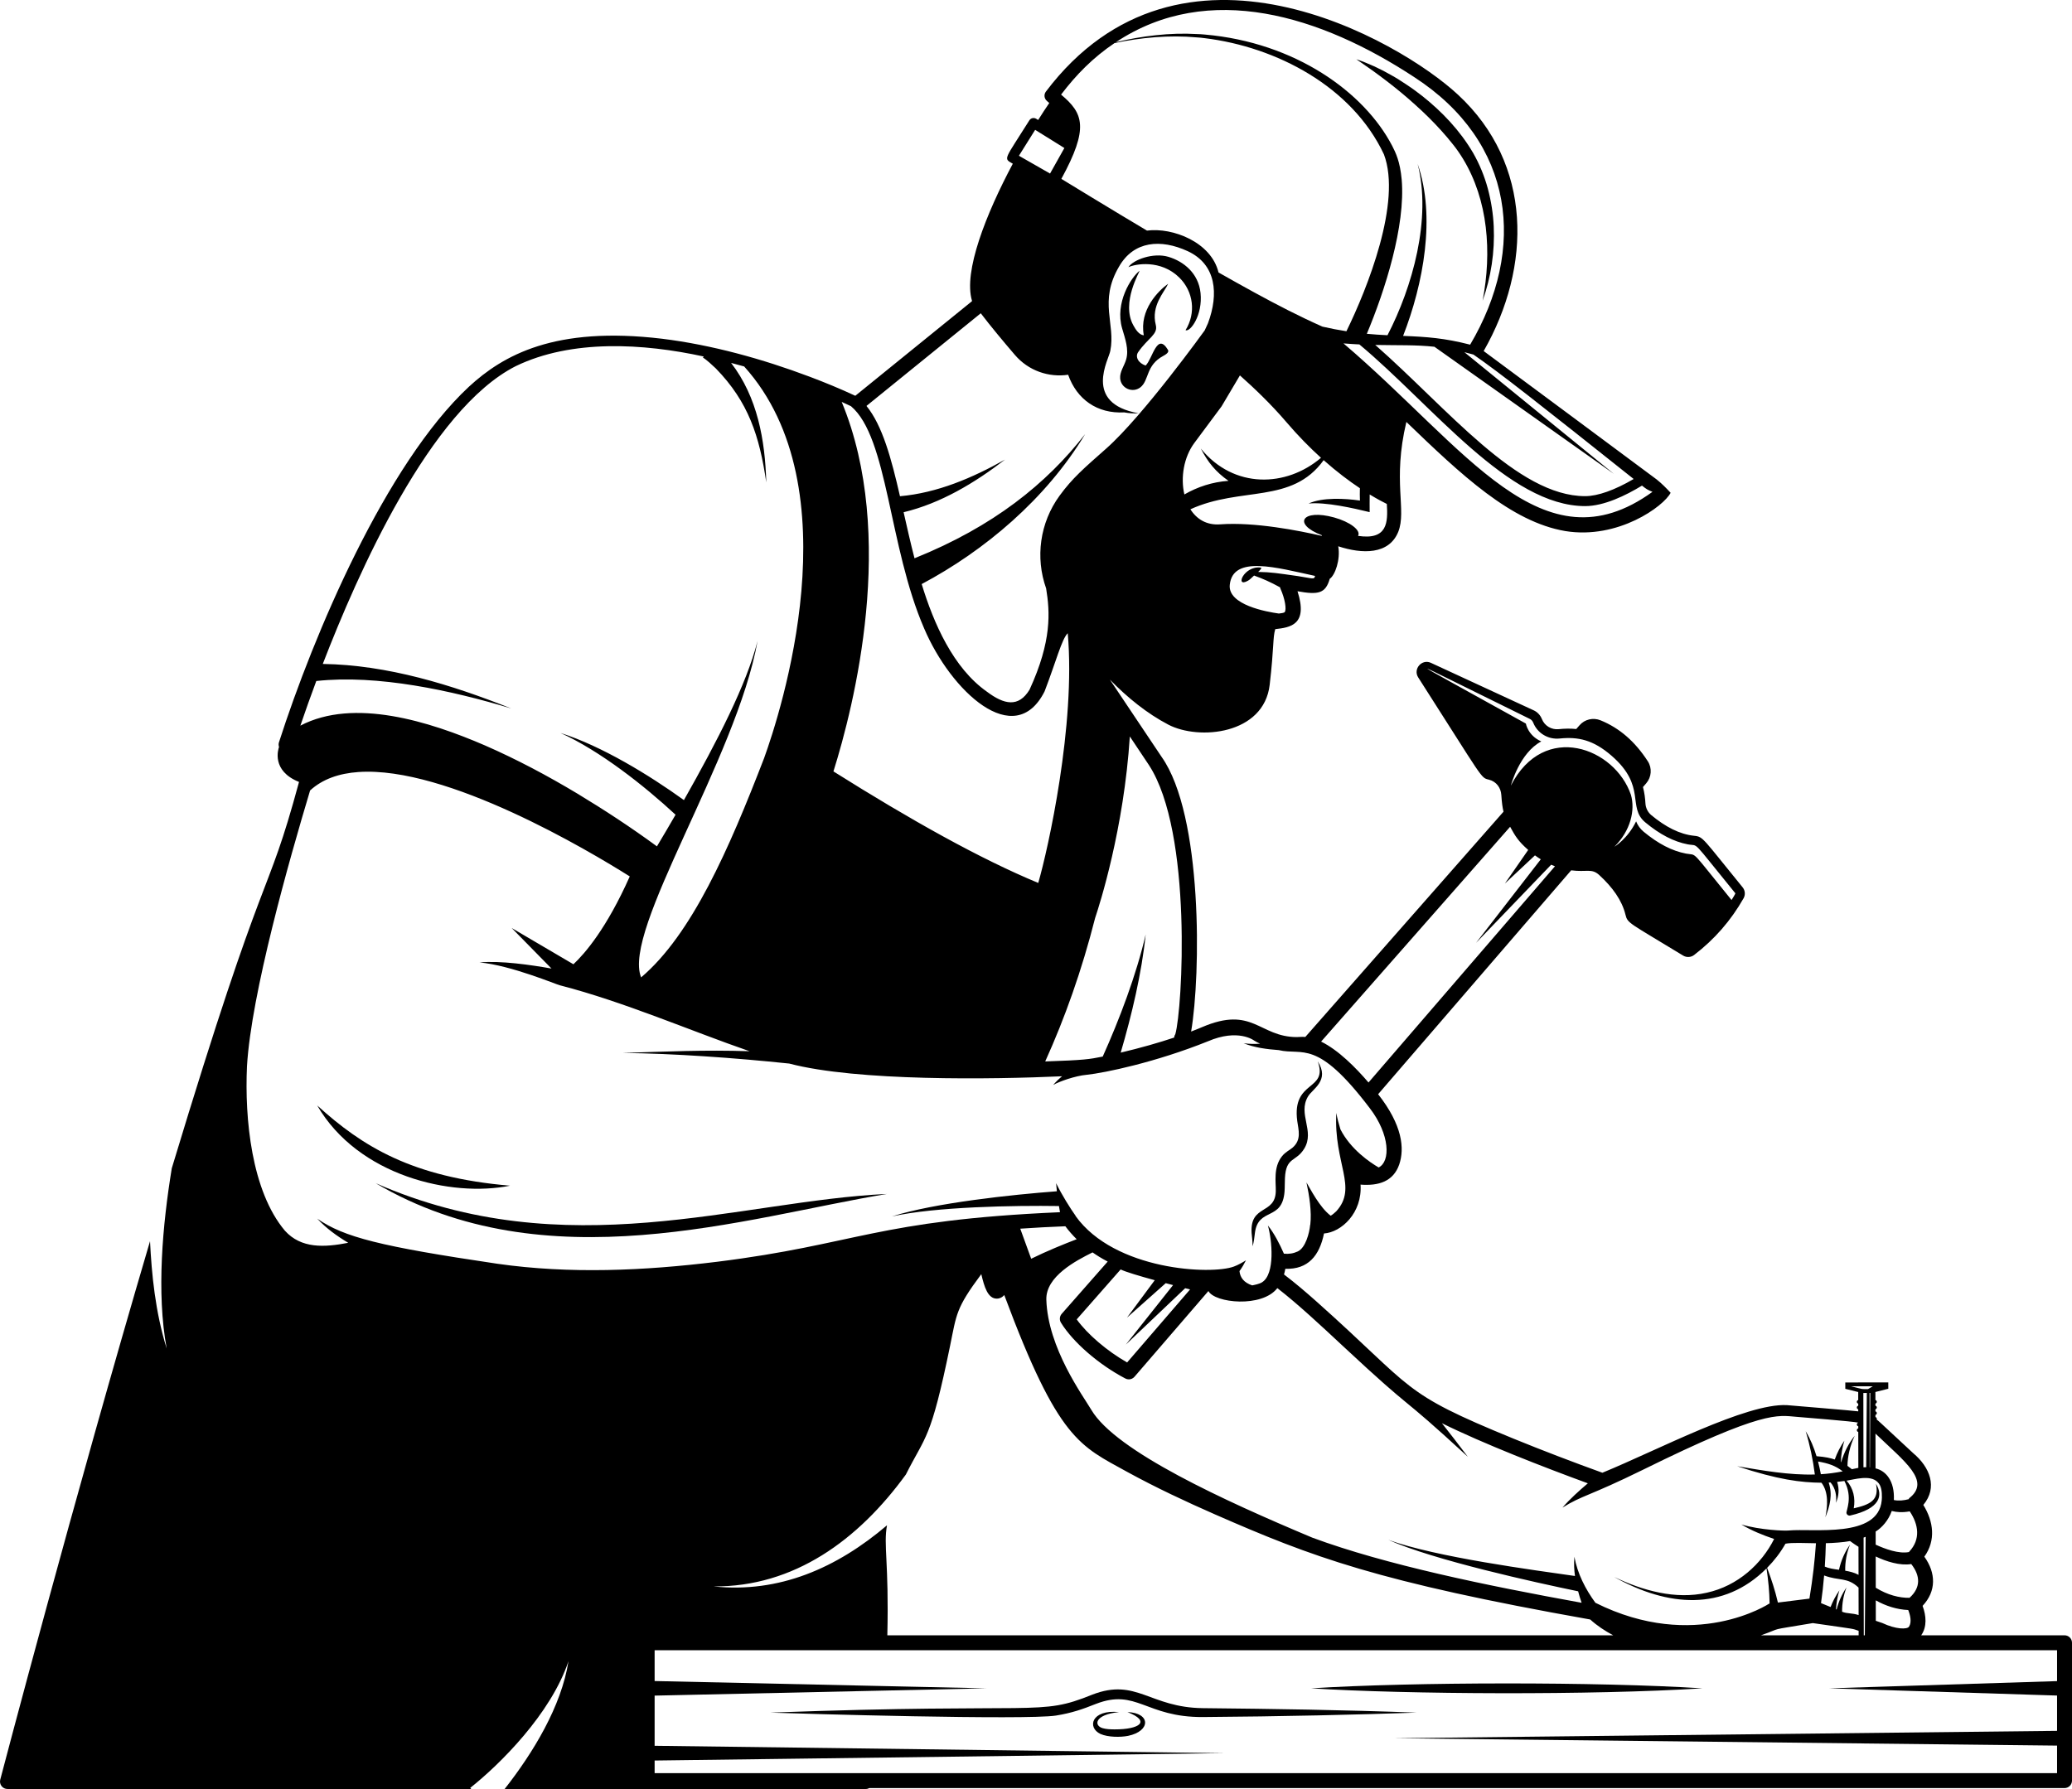<?xml version="1.0" encoding="UTF-8" standalone="no"?><svg xmlns="http://www.w3.org/2000/svg" xmlns:xlink="http://www.w3.org/1999/xlink" fill="#000000" height="1652.5" preserveAspectRatio="xMidYMid meet" version="1" viewBox="0.0 0.0 1913.5 1652.5" width="1913.5" zoomAndPan="magnify"><defs><clipPath id="a"><path d="M 0 0 L 1913.5 0 L 1913.5 1652.488 L 0 1652.488 Z M 0 0"/></clipPath></defs><g><g id="change1_1"><path d="M 1330.75 120.352 C 1334.512 124.5 1338.16 128.75 1341.602 133.141 C 1345.16 137.48 1348.199 142.012 1351.109 146.73 C 1362.602 165.621 1369.441 187.371 1372.09 209.75 C 1374.77 232.16 1373.551 255.172 1369.18 277.809 C 1376.961 256.078 1380.539 232.609 1379.469 209.141 C 1378.941 197.398 1377.07 185.672 1374.02 174.211 C 1370.91 162.762 1366.352 151.629 1360.422 141.238 C 1348.238 120.48 1331.789 103.23 1313.441 88.648 C 1311.102 86.891 1308.809 85.059 1306.441 83.352 C 1304.039 81.672 1301.691 79.93 1299.23 78.352 C 1294.379 75.09 1289.461 71.941 1284.34 69.129 C 1274.211 63.359 1263.59 58.422 1252.578 54.73 C 1271.762 67.762 1289.969 81.379 1306.75 96.59 C 1315.18 104.121 1323.23 112.031 1330.75 120.352" fill="#000000"/></g><g id="change1_2"><path d="M 1156.711 1151.199 C 1158.07 1147.301 1158.359 1143.031 1158.891 1139.07 C 1161.809 1114.852 1184.199 1128.27 1186.289 1100.578 C 1186.602 1096.18 1186.422 1092.102 1186.641 1088.289 C 1187.621 1068.172 1196.789 1073.672 1204.52 1060.91 C 1214.379 1044.57 1198.371 1029.18 1207.879 1012.93 C 1211.73 1005.961 1228.488 998.238 1216.898 980.336 C 1226.961 1008.078 1192.879 997.086 1198.02 1035.52 C 1199.109 1043.559 1202.148 1052.66 1193.852 1059.941 C 1191.059 1062.441 1187.18 1063.91 1183.898 1068.07 C 1175.781 1078.23 1178.379 1092.07 1178.199 1100.18 C 1177.809 1122.211 1154.109 1112.289 1155.879 1138.98 C 1156.23 1143.148 1156.852 1147.07 1156.711 1151.199" fill="#000000"/></g><g id="change1_3"><path d="M 346.934 1092.922 C 504.148 1185.699 688.18 1124.469 819.043 1102.859 C 682.879 1109.031 523.32 1170.352 346.934 1092.922" fill="#000000"/></g><g id="change1_4"><path d="M 471.004 1095.211 C 380.52 1087.539 334.688 1059 292.941 1021.121 C 330.777 1086.27 417.012 1106.18 471.004 1095.211" fill="#000000"/></g><g id="change1_5"><path d="M 1088.961 256.262 C 1102.238 269.25 1104.672 289.211 1094.852 304.98 C 1099.141 307.012 1110.828 291.148 1108.711 270.672 C 1106.789 252.25 1092.93 241.371 1079 237.219 C 1065.07 233.078 1046.461 239.898 1042.09 246.789 C 1048.621 243.711 1071.898 239.578 1088.961 256.262" fill="#000000"/></g><g id="change1_6"><path d="M 1074.211 328.789 C 1076.52 327.559 1079.98 325.398 1078.621 323.18 C 1068.52 306.43 1064.578 331.039 1058.039 337.629 C 1050.93 335.371 1048.262 329.379 1051.078 325.309 C 1060.371 311.871 1069.648 309.02 1067.359 300.059 C 1062.859 282.391 1075.23 269.93 1078.809 262.09 C 1069.84 268.469 1051.91 286.238 1056.32 309.711 C 1051.84 309.359 1048.66 304.211 1046.531 300.281 C 1035.129 279.398 1053.02 250.359 1052.352 250.141 C 1044.66 256.172 1029.379 279.691 1036.309 303.391 C 1039.039 312.77 1042.711 322.672 1040.012 332.039 C 1038.289 338.012 1033.961 343.43 1034.48 349.602 C 1035.25 358.719 1045.949 363.43 1053.23 357.73 C 1061.34 351.27 1058.059 337.48 1074.211 328.789" fill="#000000"/></g><g clip-path="url(#a)" id="change1_10"><path d="M 1899.711 1552.84 L 1689.227 1559.508 L 1899.711 1566.18 L 1899.711 1598.781 L 1287.414 1605.598 L 1899.711 1612.41 L 1899.711 1637.852 L 604.551 1637.852 L 604.551 1626.191 L 1130.984 1619.379 L 604.551 1612.578 L 604.551 1566.238 L 910.992 1559.508 L 604.551 1552.77 L 604.551 1524.309 L 1899.711 1524.309 Z M 459.387 1167.34 C 351.34 1151.359 317.539 1142.77 292.941 1125.66 C 301.359 1134.648 311.02 1141.656 321.598 1147.969 C 299.543 1152.27 278.109 1153.457 263.09 1136.77 C 232.191 1100.078 225.875 1033.117 228.086 984.926 C 232.031 917.773 267.055 794.484 286.375 730.148 C 297.93 719.551 313.305 714.344 331.035 713.113 C 412.586 707.469 543.855 785.793 581.59 809.547 C 560.281 857.461 540.223 880.711 529.551 890.691 L 472.547 857.207 L 509.309 894.645 C 489.875 891.223 462.473 887.219 442.859 889.004 C 471.805 891.602 514.402 909.664 517.094 910.125 C 576.543 925.473 637.496 952.117 692.242 971.023 C 650.957 969.625 614.488 971.34 574.969 972.613 C 622.367 973.121 677.699 977.066 728.898 982.414 C 791.457 998.906 916.477 997.062 980.824 994.148 C 978.035 996.457 975.316 999.055 972.641 1002.156 C 977.996 999.074 992.941 993.715 1003.645 992.77 C 1020.234 991.023 1067.262 981.25 1115.523 961.855 C 1143.375 949.871 1158.055 961.059 1158.055 961.059 C 1159.746 962.219 1161.734 963.16 1163.723 964.059 C 1158.672 964.391 1153.594 964.379 1148.504 963.625 C 1158.254 967.695 1170.465 969.242 1180.891 969.973 C 1203.277 975.324 1215.852 958.828 1264.969 1023.598 C 1283.703 1047.957 1284.281 1072.93 1273.199 1078.387 C 1265.25 1073.758 1247.383 1061.758 1237.91 1043.207 C 1236.348 1038.238 1235.008 1033.188 1234.082 1028.008 C 1231.605 1074.949 1254.168 1096.789 1234.012 1118.91 C 1232.367 1120.43 1230.691 1121.926 1228.906 1122.969 C 1218.621 1115.188 1210.145 1098.199 1206.52 1092.199 C 1209.09 1104.059 1211.496 1119.328 1210.051 1131.316 L 1209.945 1131.387 C 1209.184 1139.168 1205.695 1152.477 1198.582 1155.918 C 1194.555 1157.797 1190.258 1158.527 1185.703 1158.027 C 1181.949 1149.449 1176.816 1139.289 1170.902 1131.977 C 1174.773 1145.559 1177.699 1176.688 1165.582 1184.398 C 1163.055 1186.039 1158.695 1186.828 1156.383 1187.309 C 1148.863 1184.789 1145.293 1180.188 1144.664 1174.129 C 1147.035 1170.891 1148.941 1167.527 1150.652 1164.137 C 1147.035 1166.406 1143.312 1168.48 1139.582 1169.879 C 1118.875 1177.738 1029.402 1173.648 993.27 1123.188 L 993.391 1123.137 C 988.414 1116.176 980.797 1104.027 975.324 1092.918 C 975.496 1095.398 975.75 1097.887 976.023 1100.379 C 935.621 1103.398 862.742 1111.078 823.676 1123.648 C 863.57 1114.617 937.312 1113.387 977.941 1114.02 C 978.258 1115.918 978.559 1117.809 978.918 1119.707 C 809.102 1127.18 791.129 1149.438 662.172 1165.508 C 594.855 1173.789 526.215 1176.898 459.387 1167.34 Z M 292.102 629.047 C 348.629 622.879 417.066 637.773 472.098 654.398 C 416.977 632.465 357.73 614.148 298.094 613.281 C 330.328 529.723 396.949 378.473 476.293 338.203 C 527.973 313.176 594.168 317.145 649.879 329.305 L 649.156 330.305 C 652.305 332.09 658.441 337.816 661.039 340.293 C 691.227 371.285 701.406 402.781 707.656 445.621 C 706.559 406.305 699.531 366.93 675.18 335.223 C 679.68 336.398 681.844 336.973 687.242 338.5 C 788.578 450.902 720.621 658.898 705.664 700.27 C 673.145 784.539 638.82 863.156 592.078 902.809 C 574.316 859.281 680.113 700.98 699.613 592.043 C 689.352 632.371 662.586 684.246 631.605 739.051 C 599.84 716.152 555.688 689.059 517.656 677.055 C 554.039 693.449 595.039 725.828 623.875 752.559 C 618.223 762.359 612.496 772.105 606.688 781.781 C 582.852 764.336 558.379 748.25 533.176 733.035 C 505.727 716.57 477.383 701.465 447.902 688.566 C 396.68 666.422 326.781 644.344 277.383 670.285 C 282.086 656.484 287 642.734 292.102 629.047 Z M 777.312 371.238 C 780.18 372.543 783.035 373.855 785.871 375.195 C 820.137 404.109 820.621 504.781 853.473 580.523 C 878.086 638.371 936.973 693.625 964.676 638.645 C 975.344 610.855 980.477 590.43 986.062 584.895 C 993.531 669.332 967.879 784.5 958.828 815.57 C 905.168 793.332 840.785 757.273 769.684 712.543 C 788.637 652.281 828.48 494.648 777.312 371.238 Z M 905.75 289.371 C 914.457 300.84 926.109 314.844 937.258 327.852 C 949.844 342.547 968.59 348.805 986.434 346.164 C 994.504 368.926 1013.234 382.262 1038.215 380.926 C 1042.664 381.758 1047.145 381.98 1051.555 381.781 C 999.359 372.449 1024.473 331.465 1025.402 323.883 C 1030.355 299.242 1014.551 278.605 1033.352 246.391 C 1047.004 222.445 1071.945 220.566 1096.805 231.977 C 1123.242 244.184 1125.672 271.492 1115.574 298.574 L 1112.555 305.172 C 1112.555 305.172 1055.762 384.117 1021.594 414.336 C 1001.023 432.531 990.422 441.547 978.484 457.922 C 960.242 482.957 956 515.031 966.109 543.523 C 969.637 565.23 971.535 591.902 950.785 637.066 C 940.609 653.766 927.25 650.812 911.445 638.934 C 880.293 617.074 862.23 575.754 851.184 539.508 C 909.055 508.734 965.887 461.152 1002.133 401 C 966.438 446.723 917.621 486.285 844.551 515.684 C 840.922 501.637 837.703 487.422 834.492 473.148 C 868.898 464.906 900.348 445.926 928.148 424.523 C 898.043 441.441 865.68 455.305 831.137 458.367 C 823.109 423.316 814.918 393.039 800.188 374.961 Z M 955.969 119.938 L 982.953 136.723 L 969.73 160.309 L 940.977 143.871 Z M 1029.281 39.793 C 1053.234 34.684 1080.273 32.219 1104.953 34.52 L 1108.734 34.801 L 1112.484 35.25 C 1178.754 43.312 1248.652 79.953 1278.07 142.605 C 1294.668 186.582 1262.738 266.57 1243.426 305.969 C 1236.008 304.82 1228.613 303.41 1221.297 301.719 C 1200.051 292.316 1179.199 281.516 1158.602 270.258 C 1147.465 264.164 1136.363 257.953 1125.312 251.676 C 1118.605 223.746 1083.113 209.883 1059.242 213.004 C 1051.312 208.273 1043.383 203.531 1035.453 198.777 C 1016.984 187.66 998.562 176.461 980.164 165.215 C 1005.883 118.105 1000.473 104.559 979.906 87.383 C 994.129 68.684 1009.473 53.176 1029.281 39.793 Z M 1305.926 71.148 C 1399.113 131.535 1409.914 229.992 1357.695 318.367 C 1333.914 312.262 1317.926 311.145 1295.773 310.266 C 1314.52 262.156 1326.105 200.129 1309.18 151.363 C 1322.211 201.957 1304.391 265.211 1281.355 309.656 C 1274.957 309.352 1268.598 308.926 1262.27 308.328 C 1278.926 268.625 1298.121 208.754 1294.469 165.93 C 1292.941 148.934 1288.836 140.891 1285.711 134.762 C 1259.945 85.188 1196.234 39.25 1112.805 31.926 L 1108.984 31.609 L 1105.152 31.457 C 1080.832 30 1054.375 33.172 1030.512 38.98 C 1116.363 -18.035 1220.16 14.824 1305.926 71.148 Z M 1508.699 442.449 C 1491.219 452.711 1475.5 458.297 1463.902 458.297 C 1401.273 458.297 1336.742 377.168 1270.062 318.625 C 1291.746 319.059 1307.336 318.426 1324.699 320.301 L 1490.387 437.707 L 1352.355 325.305 C 1355.055 325.973 1357.812 326.688 1360.727 327.512 C 1385.297 344.449 1422.922 374.199 1508.699 442.449 Z M 1526.074 454.305 C 1424.375 527.852 1354.457 414.109 1240.715 317.203 C 1247.734 317.742 1251.164 317.941 1255.391 318.141 C 1322.961 374.457 1393.254 467.488 1463.902 467.488 C 1481.254 467.488 1501.305 457.746 1516.379 448.566 C 1520.273 451.652 1521.414 452.453 1526.074 454.305 Z M 1254.168 495 C 1257.137 489.914 1246.738 482.031 1232.039 477.973 C 1202.668 469.859 1193.172 483.891 1220.746 494.414 C 1220.723 494.605 1220.699 494.805 1220.664 494.996 C 1199.84 490.168 1158.652 482.004 1126.793 484.344 C 1114.242 485.266 1105.074 479.473 1099.344 470.426 C 1146.145 449.07 1192.949 465.918 1222.391 425.051 C 1234.691 435.969 1246.125 444.48 1255.859 450.961 C 1255.742 454.766 1255.754 458.566 1255.906 462.371 C 1241.996 460.352 1221.309 459.25 1208.48 465.105 C 1224.117 463.559 1249.859 469.379 1264.887 473.066 C 1264.852 466.668 1264.816 463.523 1264.91 456.738 C 1271.473 460.727 1276.883 463.605 1280.746 465.508 C 1281.789 482.363 1281.531 499.062 1254.168 495 Z M 1198.793 532.168 C 1179.73 529.465 1174.023 528.477 1161.895 528.281 C 1166.234 524.324 1164.414 524.297 1164.414 524.297 C 1148.762 522.141 1140.055 543.477 1152.414 536.441 C 1154.574 535.215 1154.523 534.82 1158.145 531.633 C 1166.562 534.691 1172.902 537.461 1182.113 542.5 C 1182.219 542.922 1182.312 543.344 1182.5 543.754 C 1186.75 553.164 1188.277 563.121 1186.41 565.422 C 1185.82 566.152 1182.664 566.543 1181.738 566.629 C 1181.465 566.652 1181.184 566.68 1180.926 566.703 C 1169.953 565.195 1133.824 558.805 1135.695 540.234 C 1138.484 512.535 1179.223 524.355 1214.453 531.977 C 1213.68 535.543 1212.812 534.375 1198.793 532.168 Z M 1103.023 409.109 L 1128.113 375.371 L 1145.062 346.773 C 1157.574 357.844 1173.684 373.141 1188.156 390.094 C 1199.016 402.805 1209.758 413.652 1219.949 422.879 C 1187.957 450.117 1139.574 451.887 1108.965 414.336 C 1115.434 426.871 1122.676 435.887 1134.523 444.152 C 1119.621 445.16 1105.875 449.75 1093.773 456.727 C 1090.164 441.219 1093.145 422.398 1103.023 409.109 Z M 1088.832 952.539 C 1087.992 952.836 1087.262 953.293 1086.625 953.844 C 1087.332 953.184 1088.062 952.777 1088.832 952.539 Z M 1043.402 680.262 L 1061.082 706.754 C 1101.613 768.984 1091.953 932.535 1085.434 955.215 C 1084.793 956.168 1084.402 957.266 1084.293 958.418 C 1070.414 963.062 1053.223 967.996 1034.973 972.305 C 1045.133 937.75 1054.414 898.684 1058.035 863.156 C 1049.543 900.164 1033.703 941.879 1018.371 975.957 C 1005.793 978.477 1001.383 979.223 965.258 980.457 C 983.344 940.492 998.965 896.719 1011.355 847.949 C 1015.473 835.672 1037.902 765.723 1043.402 680.262 Z M 1394.605 763.688 C 1399.348 772.273 1401.953 776.848 1411.297 785.078 L 1389.781 816.105 L 1417.543 790.109 C 1419.328 791.414 1421.113 792.621 1422.922 793.738 L 1363.145 870.91 L 1432.488 798.746 C 1433.66 799.254 1434.848 799.727 1436.023 800.168 L 1263.828 999.898 C 1252.23 986.387 1235.984 969.875 1220.043 962.125 Z M 1412.52 663.922 C 1414.023 664.559 1415.242 665.797 1415.914 667.488 C 1419.914 677.5 1429.965 683.23 1440.281 682.172 C 1457.375 680.422 1471.379 683.328 1488.473 698.227 C 1520.852 726.457 1502.465 745.543 1519.453 759.645 C 1532.93 770.828 1545.75 777.461 1558.625 779.918 C 1569.648 782.02 1560.609 773.711 1602.59 825.109 C 1602.859 825.438 1599.305 830.988 1599.082 831.348 C 1559.766 783.105 1568.031 790.562 1557.008 788.457 C 1544.117 786 1531.309 779.367 1517.82 768.184 C 1514.77 765.637 1512.422 762.352 1510.953 758.688 C 1503.195 774.801 1490.879 782.125 1490.879 782.125 C 1505.871 767.359 1510.262 748.371 1506.176 734.203 C 1491.488 690.809 1426.031 665.816 1395.285 725.629 C 1395.285 725.629 1403.234 695.449 1423.391 684.852 C 1410.992 679.453 1409.148 668.359 1409.148 668.359 C 1285.148 599.445 1289.527 603.617 1412.52 663.922 Z M 1076.562 1185.258 C 1078.875 1185.867 1081.145 1186.469 1083.332 1187.039 L 1039.715 1241.988 L 1094.512 1189.918 C 1096.152 1190.34 1097.676 1190.719 1099.035 1191.059 L 1040.895 1258.496 C 1022.305 1247.898 1004.281 1232.469 994.348 1218.719 L 1034.914 1172.59 C 1039.363 1174.816 1052.543 1178.727 1066.414 1182.527 L 1040.773 1217.098 Z M 942.207 1134.93 C 956.102 1133.977 970 1133.219 983.852 1132.699 C 987.031 1136.957 990.539 1140.949 994.316 1144.668 C 982.672 1149.117 966.785 1155.559 952.297 1162.699 C 947.949 1150.816 944.414 1141.047 942.207 1134.93 Z M 819.152 1408.918 C 772.887 1448.277 719.605 1471.828 658.957 1465.367 C 733.301 1465.961 792.715 1422.441 836.594 1361.988 C 855.016 1325.309 859.398 1330.848 877.406 1243.137 C 883.457 1213.637 882.684 1208.539 906.227 1176.93 C 908.965 1188.5 912.164 1199.559 920.566 1199.559 C 922.41 1199.559 925.086 1198.949 927.441 1196.219 C 977.457 1330.488 997.402 1335.457 1040.902 1359.547 C 1067.562 1374.148 1094.941 1386.957 1122.594 1399.098 C 1211.883 1438.141 1271.449 1460.898 1468.574 1495.93 C 1474.996 1501.738 1482.074 1506.391 1489.766 1510.527 L 819.457 1510.527 C 821.055 1442.559 815.742 1427.52 819.152 1408.918 Z M 1716.379 1466.461 L 1716.438 1491.848 C 1710.297 1489.801 1706.016 1490.73 1701.164 1488.738 C 1701.141 1481.129 1702.41 1473.699 1705.25 1466.32 C 1700.965 1472.578 1697.996 1479.391 1696.129 1486.68 L 1695.566 1486.449 C 1695.859 1480.621 1696.938 1474.707 1698.699 1468.969 C 1695.25 1474.02 1692.418 1479.48 1690.543 1484.398 L 1681.715 1480.789 C 1682.969 1471.961 1683.84 1464.258 1684.59 1455.258 C 1698.594 1460.508 1705.93 1456.551 1716.379 1466.461 Z M 1698.301 1450.02 C 1693.312 1449.34 1688.98 1448.719 1685.211 1447.078 C 1685.68 1439.867 1686.012 1432.66 1686.176 1425.449 C 1693.336 1425.281 1701.953 1424.688 1708.539 1423.488 C 1712.398 1426.238 1712.719 1426.508 1716.32 1428.789 L 1716.367 1454.699 C 1712.211 1452.418 1707.996 1451.551 1704.055 1450.859 C 1703.914 1442.57 1705.379 1434.461 1708.469 1426.789 C 1703.844 1433.309 1700.344 1440.961 1698.301 1450.02 Z M 1641.906 1480.277 C 1639.23 1468.809 1636.07 1459.238 1631.926 1448.219 C 1638.582 1441.469 1644.172 1434.219 1648.891 1425.918 C 1654.703 1424.719 1667.297 1425.359 1677.043 1425.488 C 1676.008 1440.941 1674.164 1457.559 1671.02 1476.648 Z M 1674.129 1499.25 C 1716.719 1505.422 1709.547 1504.078 1716.449 1506.379 L 1716.461 1510.527 L 1626.305 1510.527 C 1648.293 1502.781 1629.824 1506.73 1674.129 1499.25 Z M 1722.918 1419.551 L 1722.168 1510.527 L 1721.215 1510.527 L 1721.039 1420.25 C 1721.676 1420.039 1722.297 1419.809 1722.918 1419.551 Z M 1701.754 1359.09 C 1694.695 1360.477 1688.137 1361.34 1681.562 1361.73 C 1680.844 1357.809 1679.988 1353.898 1678.965 1350.02 C 1687.793 1351.488 1694.98 1353.719 1701.754 1359.09 Z M 1239.707 1242.898 C 1311.539 1309.867 1286.512 1282.02 1355.57 1345.648 C 1347.25 1334.629 1338.926 1323.871 1331.613 1314.617 C 1369.789 1333.539 1426.184 1355.418 1466.379 1370.141 C 1458.504 1376.828 1449.664 1384.719 1442.949 1392.57 C 1461.719 1380.898 1466.402 1382.629 1517.551 1357.488 C 1629.098 1302.418 1641.402 1307.27 1659.281 1308.738 C 1663.918 1309.109 1711.754 1312.938 1716.121 1314.098 C 1714.359 1314.629 1714.371 1317.027 1716.121 1317.469 L 1716.121 1319.418 C 1714.371 1319.867 1714.383 1322.27 1716.121 1322.707 L 1716.18 1355.859 C 1715.465 1356 1712.082 1356.699 1710.215 1357.129 C 1708.914 1356.051 1707.562 1355 1706.145 1354.008 C 1706.25 1345.617 1708.375 1335.43 1712.871 1326.188 C 1707.176 1333.309 1702.973 1341.59 1700.355 1350.57 C 1700.262 1350.531 1700.18 1350.48 1700.086 1350.43 C 1700.133 1343.98 1701.398 1336.957 1703.289 1330.738 C 1699.641 1336.09 1696.609 1341.898 1694.414 1348.141 C 1690.602 1346.867 1686.105 1345.758 1677.57 1345.078 C 1675.129 1337.02 1671.898 1329.207 1667.566 1322.02 C 1671.582 1335.25 1674.305 1348.52 1676.02 1361.988 C 1652.246 1362.688 1627.902 1358.289 1604.281 1354.348 C 1641.977 1366.84 1663.27 1369.438 1682.148 1369.598 C 1688.852 1378.48 1687.816 1391.148 1685.738 1401.539 C 1690.035 1390.711 1692.559 1380.5 1688.781 1369.449 C 1689.367 1369.418 1689.941 1369.398 1690.531 1369.359 C 1695.074 1374.828 1696.223 1381.141 1695.59 1388.141 C 1698.137 1381.641 1698.77 1375.57 1696.609 1368.828 C 1700.496 1368.41 1701 1368.32 1703.301 1367.98 C 1711.438 1383.5 1704.699 1395.43 1705.227 1397.738 C 1705.566 1399.238 1707.07 1400.25 1708.668 1399.891 C 1736.594 1393.52 1739.152 1381.23 1732.449 1370.57 C 1735.703 1385.777 1727.086 1389.75 1711.93 1393.258 C 1713.621 1384.078 1711.66 1374.77 1705.297 1367.688 C 1712.152 1366.691 1726.875 1361.98 1733.859 1368.879 C 1737.699 1372.359 1737.98 1378.32 1737.945 1383.309 C 1737.922 1384.609 1737.887 1385.148 1737.781 1385.938 C 1734.445 1421.168 1674.848 1411.609 1651.73 1413.719 C 1648.516 1414.141 1625.621 1413.359 1608.121 1408.141 C 1617.418 1413.758 1628.125 1418.078 1638.418 1421.547 C 1626.879 1444.551 1604.949 1464.867 1576.234 1471.188 C 1547.391 1477.781 1516.953 1469.219 1490.633 1456.609 C 1540.336 1484.461 1591.719 1488.348 1631.398 1448.738 C 1633.055 1460.141 1634.062 1469.949 1634.238 1481.238 L 1633.805 1481.301 C 1633.805 1481.301 1565.363 1526.5 1473.352 1480.48 C 1464.242 1468.051 1456.707 1453.449 1453.961 1437.949 C 1453.418 1445.07 1453.758 1450.141 1454.5 1455.75 C 1416.863 1450.328 1325.906 1438.34 1282.051 1422.328 C 1323.711 1441.02 1418.215 1461.789 1457.41 1469.891 C 1458.41 1473.641 1459.383 1476.938 1460.641 1480.488 C 1373.145 1464.629 1279.723 1445.43 1211.965 1420.34 C 1131.125 1386.418 1030.492 1340.539 1007.871 1302.32 C 1000.215 1289.359 967.684 1245.258 966.297 1200.539 C 965.633 1179.109 993.488 1164.559 1008.973 1156.84 C 1012.672 1159.418 1016.664 1162.008 1022.953 1165.32 L 980.496 1213.59 C 978.5 1215.859 978.219 1219.168 979.801 1221.75 C 990.875 1239.789 1014.781 1260.527 1039.285 1273.328 C 1040.293 1273.859 1041.395 1274.121 1042.473 1274.121 C 1044.422 1274.121 1046.352 1273.277 1047.691 1271.727 L 1115.973 1192.527 C 1121.754 1203.641 1165.523 1208.18 1179.625 1189.828 C 1198.641 1204.539 1220.57 1225.066 1239.707 1242.898 Z M 1724.012 1286.66 L 1723.445 1355.258 C 1722.602 1355.258 1721.758 1355.289 1720.922 1355.348 L 1720.805 1286.668 Z M 1727.203 1286.66 L 1726.898 1355.398 C 1726.805 1355.391 1726.723 1355.391 1726.641 1355.379 L 1726.512 1286.66 Z M 1709.57 1280.539 L 1729.562 1280.5 L 1725.125 1283.098 C 1718.574 1283.117 1721.992 1283.629 1709.57 1280.539 Z M 1762.949 1384.078 L 1762.891 1384.738 C 1758.055 1386.051 1753.477 1386.488 1748.992 1385.578 C 1749.824 1367.688 1741.441 1358.52 1732.074 1356.34 L 1732.016 1324.219 C 1758.898 1350.109 1783.762 1368.008 1762.949 1384.078 Z M 1732.203 1426.801 L 1732.18 1414.699 C 1738.004 1411.109 1744.062 1404.27 1747.031 1395.688 C 1751.809 1396.848 1756.562 1397.277 1763.641 1396.047 C 1771.906 1408.277 1773.738 1421.949 1763.289 1433.141 C 1763.148 1433.289 1763.031 1433.461 1762.914 1433.629 C 1753.512 1435.48 1740.855 1430.77 1732.203 1426.801 Z M 1762.973 1502.578 C 1762.891 1502.738 1762.914 1502.617 1762.902 1502.68 C 1760.93 1505.098 1751.023 1505.141 1738.273 1499.16 C 1737.781 1498.941 1732.887 1497.32 1732.32 1497.141 L 1732.297 1478.25 C 1741.5 1483.438 1751.738 1486.711 1762.246 1487.18 C 1764.102 1491.777 1765.684 1498.379 1762.973 1502.578 Z M 1763.453 1475.891 C 1754.086 1476.078 1743.086 1473.277 1732.273 1466.59 L 1732.227 1437.719 C 1741.867 1442.328 1754.555 1446.418 1765.051 1444.719 C 1773.492 1455.5 1774.031 1466.398 1763.453 1475.891 Z M 1906.613 1510.527 L 1774.23 1510.527 C 1779.75 1502.617 1778.891 1492.449 1775.512 1483.34 C 1788.328 1469.688 1787.906 1452.93 1777.129 1437.891 C 1787.883 1422.941 1785.699 1405.449 1776.191 1390.109 C 1789.715 1373.938 1782.25 1355.188 1766.871 1342.32 C 1731.969 1309.891 1735.469 1313.031 1733.121 1311.219 C 1733.566 1310.199 1732.969 1309.188 1731.98 1308.918 L 1731.98 1306.957 C 1733.695 1306.488 1733.684 1304.148 1731.98 1303.68 L 1731.98 1301.73 C 1733.684 1301.258 1733.672 1298.91 1731.969 1298.449 L 1731.969 1296.488 C 1733.672 1296.02 1733.66 1293.668 1731.969 1293.207 L 1731.945 1285.789 L 1743.848 1282.789 L 1743.836 1276.918 L 1704.137 1276.988 L 1704.148 1282.859 L 1716.062 1285.82 L 1716.074 1293.23 C 1714.336 1293.68 1714.336 1296.078 1716.086 1296.52 L 1716.086 1298.469 C 1714.348 1298.918 1714.348 1301.309 1716.086 1301.758 L 1716.098 1303.66 C 1713.609 1303.207 1652.152 1298.059 1650.207 1297.918 C 1612.629 1296.008 1530.852 1339.461 1479.809 1360.371 C 1452.328 1350.43 1424.918 1339.961 1397.855 1328.918 C 1292.004 1285.59 1307.934 1284.309 1215.582 1202.027 C 1205.977 1193.5 1196.188 1185.109 1185.773 1177.207 C 1186.223 1175.648 1186.504 1174.75 1187.008 1171.977 C 1208.043 1172.707 1218.551 1159.848 1222.719 1139.367 C 1238.766 1138.219 1258.16 1120.41 1256.48 1094.227 C 1273.105 1095.52 1286.746 1091.387 1292.191 1075.648 C 1297.203 1060.898 1295.266 1039.488 1272.715 1010.719 L 1450.988 803.918 C 1465.219 805.801 1469.82 801.801 1476.84 808.211 C 1489.152 819.496 1497.91 831.609 1501.141 844.949 C 1503.113 853.098 1504.379 852.156 1554.355 882.652 C 1557.523 884.59 1561.586 884.383 1564.531 882.117 C 1583.363 867.68 1598.445 850.375 1610.176 829.77 C 1612.016 826.535 1611.676 822.492 1609.316 819.609 C 1572.41 774.395 1573.078 772.875 1564.719 772.031 C 1551.055 770.656 1537.859 763.625 1525.004 752.957 C 1521.754 750.254 1519.805 746.32 1519.57 742.094 C 1519.312 737.453 1518.703 732.367 1517.293 727.004 L 1520.309 723.508 C 1525.23 717.805 1525.828 709.457 1521.777 703.203 C 1509.91 684.887 1495.645 672.516 1478.188 665.387 C 1471.309 662.57 1463.469 664.414 1458.715 669.922 L 1455.66 673.398 C 1450.367 672.852 1444.98 672.953 1439.402 673.527 C 1432.77 674.207 1426.465 670.465 1423.988 664.266 C 1422.367 660.23 1419.445 657.414 1415.902 655.914 L 1321.176 612.141 C 1312.945 608.656 1305.012 617.844 1309.555 625.469 C 1370.773 721.07 1367.172 718.227 1375.023 720.176 C 1381.938 721.895 1386.059 727.777 1386.469 734.223 C 1386.953 741.652 1387.621 746.281 1388.5 749.75 L 1205.473 957.828 C 1202.152 957.547 1199.711 957.996 1197.41 957.949 C 1162.742 957.758 1156.992 928.695 1110.031 948.801 C 1105.152 950.758 1108.352 949.59 1100.004 952.836 C 1109.035 900.254 1110.742 752.891 1072.812 699.227 C 1045.324 658.148 1048.562 662.973 1024.973 627.754 C 1041.133 644.348 1059.293 659.062 1078.934 669.336 C 1107.184 684.117 1167.195 678.52 1172.555 632.57 C 1176.688 597.066 1175.293 589.418 1177.699 581.137 C 1191.562 579.57 1208.23 577.238 1198.254 546.137 C 1217.672 549.648 1224.141 548.086 1228.012 534.672 C 1232.945 531.352 1238.074 516.891 1235.879 504.598 C 1257.973 511.867 1282.625 512.441 1291.254 491.359 C 1299.305 471.246 1285.746 444.516 1298.789 389.754 C 1349.586 438.719 1395.414 482.016 1445.484 490.531 C 1494.414 498.531 1536.652 467.488 1542.824 455.199 C 1539.082 451.137 1534.727 446.676 1529.996 442.918 C 1529.996 442.918 1373.676 326.723 1370.176 324.27 C 1414.773 246.156 1415.371 151.363 1346.508 87.523 C 1292.602 37.328 1090.285 -79.855 965.883 84.613 C 963.965 87.16 964.105 90.953 966.945 93.371 C 967.633 93.957 968.324 94.543 969.012 95.133 C 965.719 99.957 962.266 105.215 958.734 110.828 L 956.934 109.711 C 954.781 108.371 951.957 109.02 950.609 111.168 C 927.418 148.191 926.254 146.043 935.332 151.223 C 910.535 197.781 889.566 250.957 897.633 277.793 L 897.59 278.043 C 897.617 278.09 897.648 278.137 897.676 278.172 L 789.871 365.582 C 775.93 359.09 761.91 353.289 747.652 347.938 C 704.273 331.582 657.289 318.555 611.527 312.906 C 512.301 301.016 464.656 328.074 432.988 357.27 C 356.242 428.82 289.699 585.895 257.602 685.719 C 257.16 687.109 257.219 688.605 257.68 690 C 256.891 692.164 250.48 711.988 276.148 722.285 C 245.062 837.102 247.102 786.406 158.637 1079.137 C 150.125 1131.258 144.367 1193.949 153.938 1245.641 C 143.332 1211.73 140.043 1176.629 138.539 1146.488 C 68 1385.68 1.266 1639.879 0.227 1643.852 C -0.316 1645.922 0.129 1648.121 1.438 1649.809 C 2.742 1651.5 4.758 1652.488 6.895 1652.488 L 435.184 1652.488 L 434.25 1651.48 C 461.121 1630.23 508.848 1583.16 524.996 1534.371 C 518.504 1576.141 492.207 1619.191 466.039 1652.488 L 799.559 1652.488 C 800.746 1652.488 801.863 1652.18 802.848 1651.641 L 1906.613 1651.641 C 1910.43 1651.641 1913.508 1648.551 1913.508 1644.75 L 1913.508 1517.422 C 1913.508 1513.609 1910.43 1510.527 1906.613 1510.527" fill="#000000"/></g><g id="change1_7"><path d="M 975.133 1584.672 C 990.059 1582.25 999.762 1578.789 1012.039 1573.91 C 1049.59 1559.34 1057.922 1586.34 1110.828 1586.031 C 1180.512 1585.57 1258.5 1583.781 1308.23 1581.941 C 1238.121 1579.359 1178 1578.531 1110.922 1577.82 C 1061.57 1577.281 1049.57 1549.59 1008.73 1565.34 C 958.52 1585.621 964.953 1572.641 711.379 1581.941 C 739.746 1582.988 947.016 1588.969 975.133 1584.672" fill="#000000"/></g><g id="change1_8"><path d="M 1572.199 1559.512 C 1475.23 1553.352 1304.328 1553.602 1210.82 1559.512 C 1299.34 1565.102 1470.699 1565.949 1572.199 1559.512" fill="#000000"/></g><g id="change1_9"><path d="M 1041.219 1581.461 C 1063.059 1589.93 1052.57 1597.512 1029.27 1597.43 C 1025.441 1597.41 1021.57 1597.262 1018.352 1596.328 C 1010 1593.988 1010.578 1583.781 1033.43 1581.461 C 1007.75 1578.891 1003.828 1595.77 1016.25 1601.641 C 1023.25 1604.762 1034.828 1604.789 1041.789 1603.41 C 1062.93 1599 1062.719 1582.16 1041.219 1581.461" fill="#000000"/></g></g></svg>